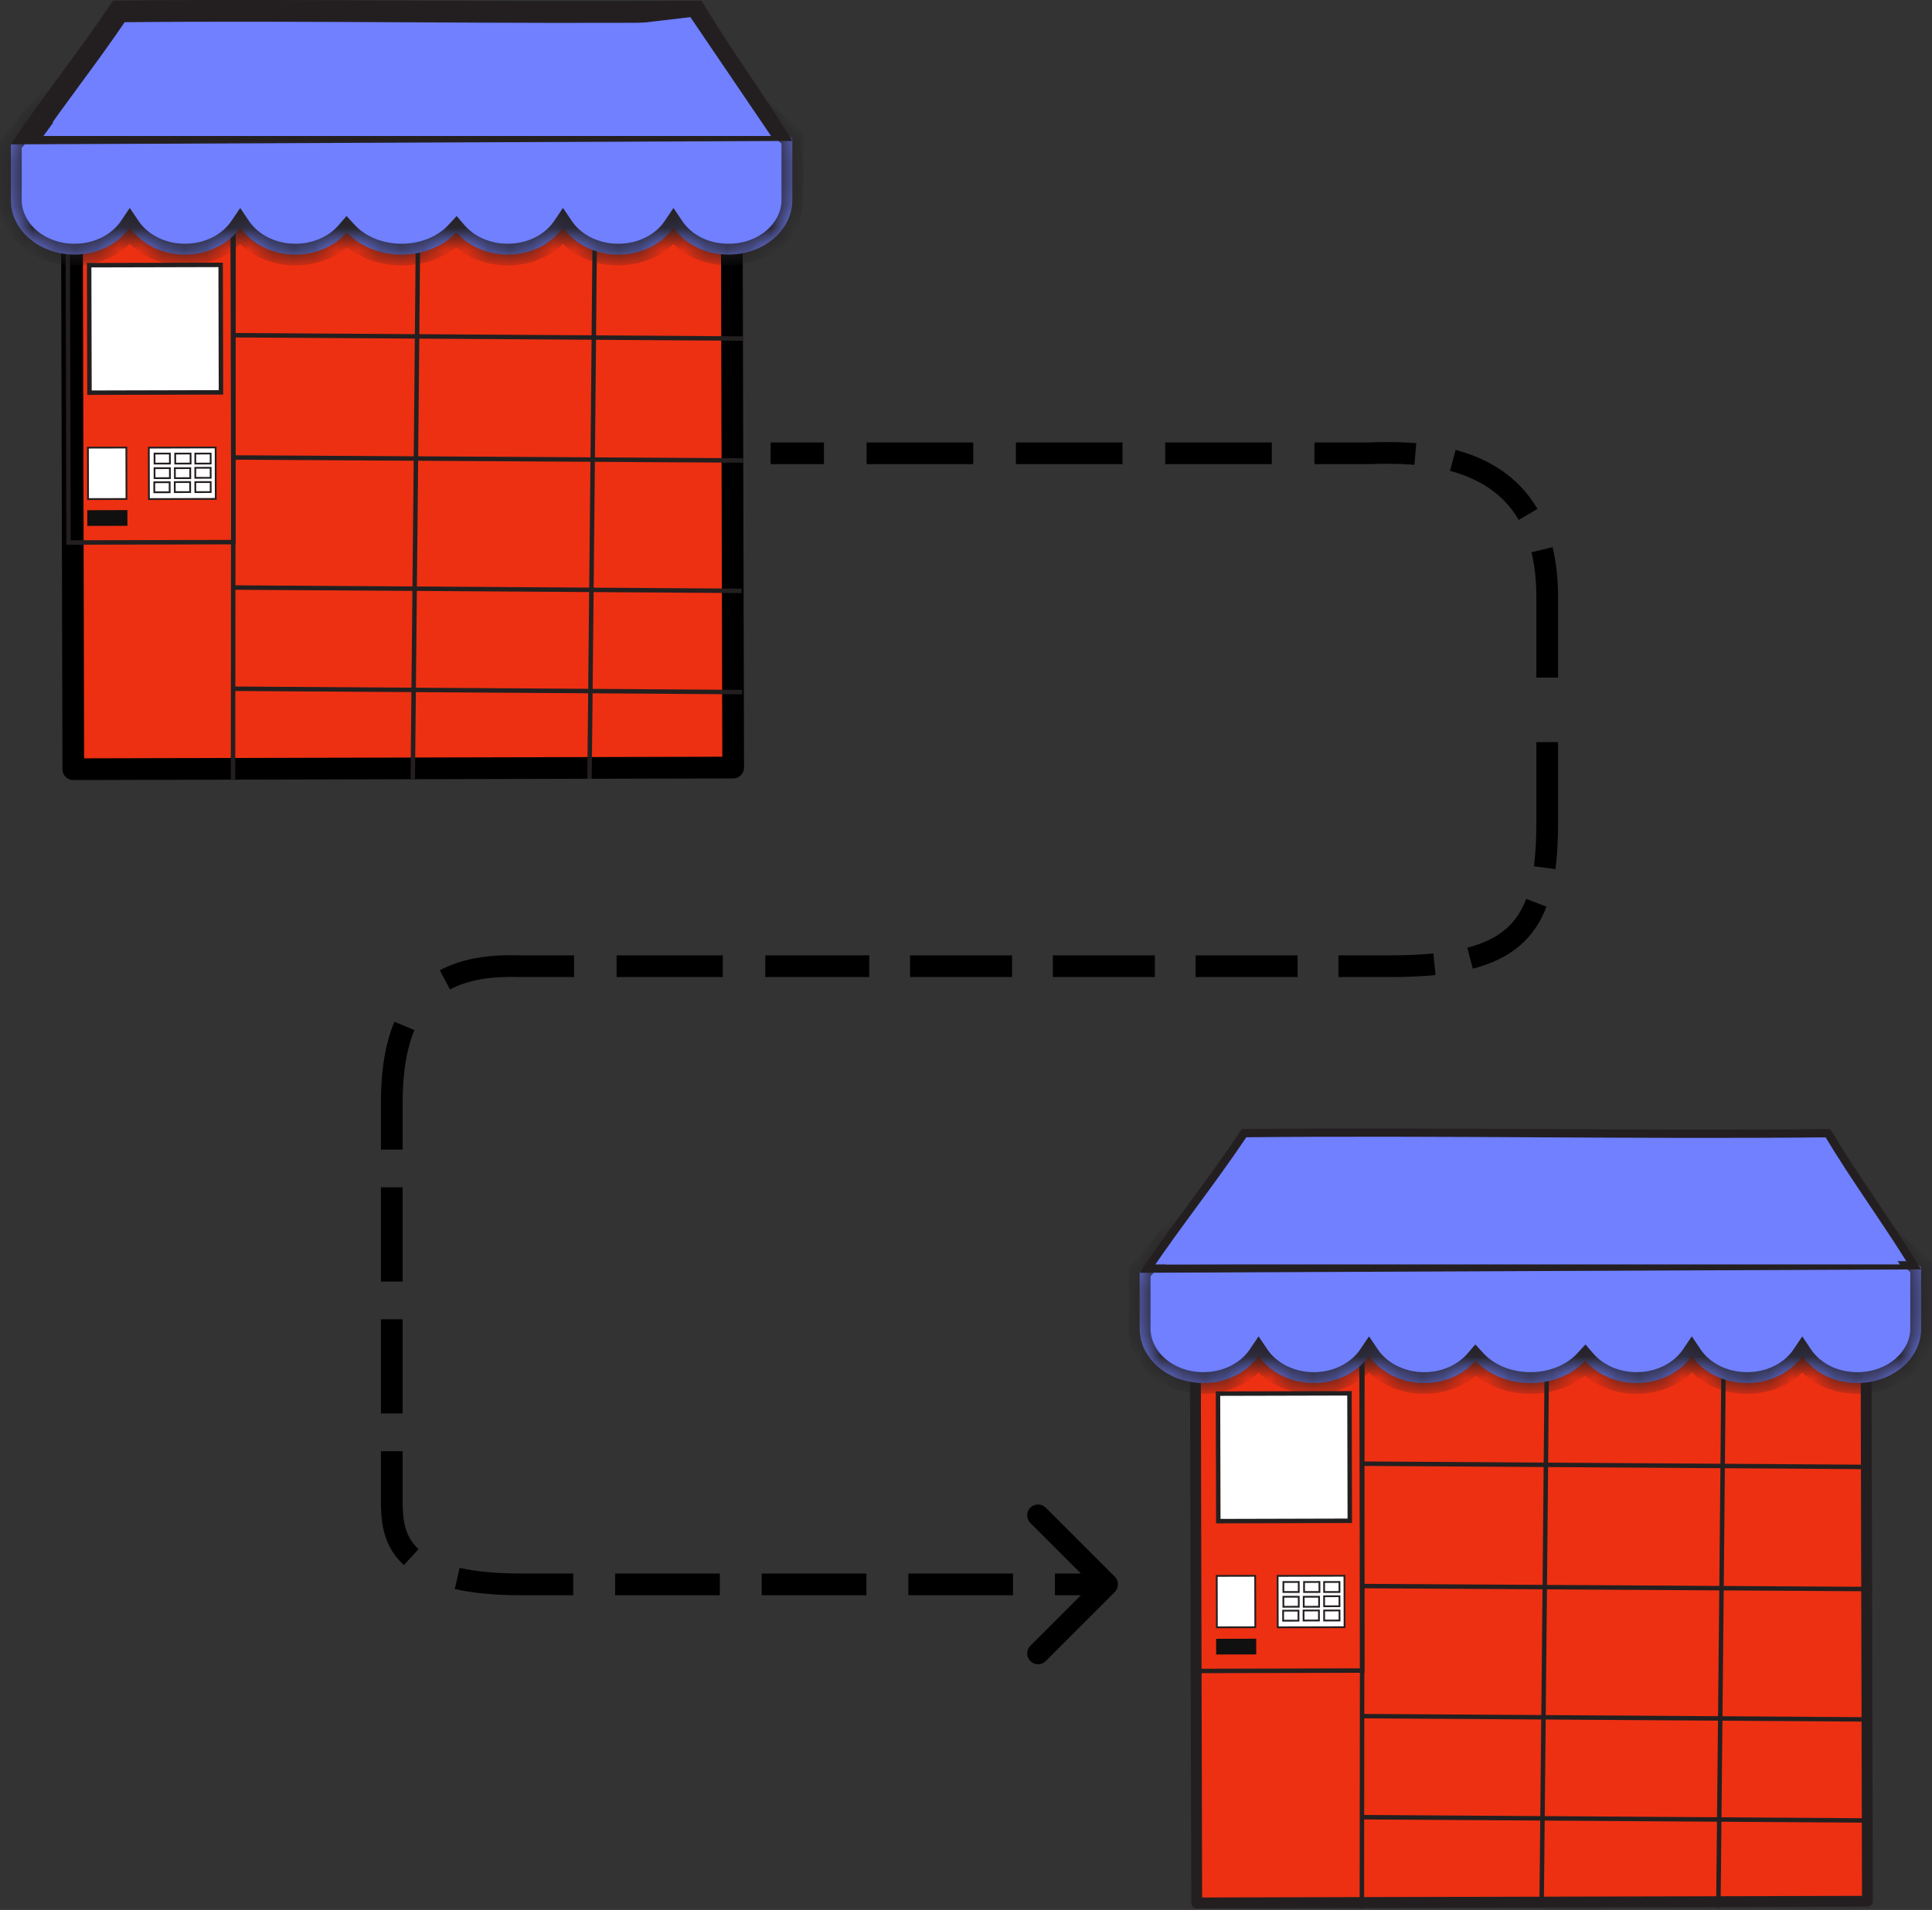 <?xml version="1.0" encoding="UTF-8"?>
<svg xmlns="http://www.w3.org/2000/svg" width="89" height="88" viewBox="0 0 89 88" fill="none">
  <rect x="0" y="0" width="89" height="88" fill="#333333" stroke="none"/>
  <path d="M3.377 35.441L3.303 5.71L33.7 5.634L33.775 35.365L3.377 35.441Z" fill="#ED3012" stroke="black" stroke-miterlimit="10" stroke-linejoin="round"></path>
  <path d="M9.933 20.617L6.855 20.625L6.861 22.995L9.939 22.987L9.933 20.617Z" fill="white" stroke="#231F20" stroke-width="0.082" stroke-miterlimit="10"></path>
  <path d="M10.751 10L34.206 10.154" stroke="#231F20" stroke-width="0.205" stroke-miterlimit="10"></path>
  <path d="M10.764 15.445L34.22 15.599" stroke="#231F20" stroke-width="0.205" stroke-miterlimit="10"></path>
  <path d="M10.78 21.078L34.236 21.217" stroke="#231F20" stroke-width="0.205" stroke-miterlimit="10"></path>
  <path d="M10.704 27.07L34.16 27.224" stroke="#231F20" stroke-width="0.205" stroke-miterlimit="10"></path>
  <path d="M10.719 31.734L34.19 31.888" stroke="#231F20" stroke-width="0.205" stroke-miterlimit="10"></path>
  <path d="M9.704 20.897L8.996 20.898L8.997 21.36L9.705 21.358L9.704 20.897Z" fill="white" stroke="#231F20" stroke-width="0.082" stroke-miterlimit="10"></path>
  <path d="M9.704 21.553L8.996 21.555L8.997 22.016L9.705 22.015L9.704 21.553Z" fill="white" stroke="#231F20" stroke-width="0.082" stroke-miterlimit="10"></path>
  <path d="M8.763 21.569L8.055 21.57L8.057 22.032L8.765 22.03L8.763 21.569Z" fill="white" stroke="#231F20" stroke-width="0.082" stroke-miterlimit="10"></path>
  <path d="M7.826 21.569L7.118 21.57L7.12 22.032L7.828 22.03L7.826 21.569Z" fill="white" stroke="#231F20" stroke-width="0.082" stroke-miterlimit="10"></path>
  <path d="M8.052 22.674L8.76 22.672L8.758 22.21L8.05 22.212L8.052 22.674Z" fill="white" stroke="#231F20" stroke-width="0.082" stroke-miterlimit="10"></path>
  <path d="M8.998 22.674L9.706 22.672L9.705 22.21L8.997 22.212L8.998 22.674Z" fill="white" stroke="#231F20" stroke-width="0.082" stroke-miterlimit="10"></path>
  <path d="M7.108 22.681L7.816 22.68L7.815 22.218L7.107 22.22L7.108 22.681Z" fill="white" stroke="#231F20" stroke-width="0.082" stroke-miterlimit="10"></path>
  <path d="M8.779 20.897L8.071 20.898L8.072 21.36L8.78 21.358L8.779 20.897Z" fill="white" stroke="#231F20" stroke-width="0.082" stroke-miterlimit="10"></path>
  <path d="M7.826 20.897L7.118 20.898L7.12 21.36L7.828 21.358L7.826 20.897Z" fill="white" stroke="#231F20" stroke-width="0.082" stroke-miterlimit="10"></path>
  <path d="M4.122 18.093L4.107 12.219L10.164 12.204L10.179 18.078L4.122 18.093Z" fill="white" stroke="#231F20" stroke-width="0.205" stroke-miterlimit="10"></path>
  <path d="M10.717 10.005L3.119 10.023L3.157 24.997L10.754 24.978L10.717 10.005Z" stroke="#231F20" stroke-width="0.205" stroke-miterlimit="10"></path>
  <path d="M5.868 23.503L4.021 23.508L4.023 24.231L5.87 24.227L5.868 23.503Z" fill="#101010"></path>
  <path d="M5.82 20.621L4.05 20.625L4.056 22.995L5.826 22.991L5.82 20.621Z" fill="white" stroke="#231F20" stroke-width="0.082" stroke-miterlimit="10"></path>
  <path d="M27.45 5.156C27.358 15.405 27.265 25.654 27.158 35.888" stroke="#231F20" stroke-width="0.205" stroke-miterlimit="10"></path>
  <path d="M19.308 5.164C19.215 15.413 19.123 25.662 19.015 35.896" stroke="#231F20" stroke-width="0.205" stroke-miterlimit="10"></path>
  <path d="M10.765 5.211C10.75 15.46 10.75 25.694 10.734 35.943" stroke="#231F20" stroke-width="0.205" stroke-miterlimit="10"></path>
  <mask id="path-24-inside-1_1289_29349" fill="white">
    <path fill-rule="evenodd" clip-rule="evenodd" d="M0.5 6.635V6.71V6.86V9.228C0.5 10.606 1.818 11.73 3.435 11.73C4.52 11.73 5.47 11.224 5.978 10.474C6.486 11.224 7.437 11.73 8.522 11.73C9.606 11.73 10.557 11.224 11.065 10.475C11.572 11.224 12.523 11.73 13.607 11.73C14.578 11.73 15.44 11.325 15.975 10.704C16.545 11.325 17.465 11.73 18.5 11.73C19.534 11.73 20.453 11.326 21.024 10.705C21.559 11.326 22.421 11.73 23.39 11.73C24.476 11.73 25.426 11.223 25.934 10.473C26.442 11.223 27.392 11.73 28.478 11.73C29.565 11.73 30.516 11.229 31.023 10.477C31.276 10.852 31.638 11.166 32.071 11.384C32.51 11.61 33.02 11.73 33.565 11.73C35.182 11.73 36.5 10.604 36.5 9.222V6.399L34.637 4.688H32.053H31.413H30.63H26.325H25.543H21.63H20.455H16.542H15.369H11.456H10.673H6.37H5.587H2.117L0.5 6.635Z"></path>
  </mask>
  <path fill-rule="evenodd" clip-rule="evenodd" d="M0.5 6.635V6.71V6.86V9.228C0.5 10.606 1.818 11.73 3.435 11.73C4.52 11.73 5.47 11.224 5.978 10.474C6.486 11.224 7.437 11.73 8.522 11.73C9.606 11.73 10.557 11.224 11.065 10.475C11.572 11.224 12.523 11.73 13.607 11.73C14.578 11.73 15.44 11.325 15.975 10.704C16.545 11.325 17.465 11.73 18.5 11.73C19.534 11.73 20.453 11.326 21.024 10.705C21.559 11.326 22.421 11.73 23.39 11.73C24.476 11.73 25.426 11.223 25.934 10.473C26.442 11.223 27.392 11.73 28.478 11.73C29.565 11.73 30.516 11.229 31.023 10.477C31.276 10.852 31.638 11.166 32.071 11.384C32.51 11.61 33.02 11.73 33.565 11.73C35.182 11.73 36.5 10.604 36.5 9.222V6.399L34.637 4.688H32.053H31.413H30.63H26.325H25.543H21.63H20.455H16.542H15.369H11.456H10.673H6.37H5.587H2.117L0.5 6.635Z" fill="#7080FF"></path>
  <path d="M0.5 6.635L0.115 6.316L3.82364e-05 6.455V6.635H0.5ZM5.978 10.474L6.392 10.194L5.978 9.582L5.564 10.194L5.978 10.474ZM11.065 10.475L11.478 10.194L11.065 9.584L10.651 10.194L11.065 10.475ZM15.975 10.704L16.343 10.366L15.963 9.952L15.596 10.378L15.975 10.704ZM21.024 10.705L21.402 10.379L21.036 9.953L20.656 10.367L21.024 10.705ZM25.934 10.473L26.348 10.193L25.934 9.581L25.52 10.193L25.934 10.473ZM31.023 10.477L31.438 10.198L31.023 9.584L30.609 10.198L31.023 10.477ZM32.071 11.384L32.299 10.94L32.297 10.938L32.071 11.384ZM36.5 6.399H36.999V6.18L36.838 6.031L36.5 6.399ZM34.637 4.688L34.975 4.319L34.832 4.188H34.637V4.688ZM2.117 4.688V4.188H1.882L1.732 4.368L2.117 4.688ZM1 6.71V6.635H3.82364e-05V6.71H1ZM1 6.86V6.71H3.82364e-05V6.86H1ZM1 9.228V6.86H3.82364e-05V9.228H1ZM3.435 11.23C2.016 11.23 1 10.258 1 9.228H3.82364e-05C3.82364e-05 10.954 1.62 12.23 3.435 12.23V11.23ZM5.564 10.194C5.158 10.793 4.37 11.23 3.435 11.23V12.23C4.67 12.23 5.783 11.654 6.392 10.754L5.564 10.194ZM8.522 11.23C7.587 11.23 6.798 10.793 6.392 10.194L5.564 10.754C6.174 11.654 7.287 12.23 8.522 12.23V11.23ZM10.651 10.194C10.244 10.794 9.456 11.23 8.522 11.23V12.23C9.756 12.23 10.869 11.654 11.478 10.755L10.651 10.194ZM13.607 11.23C12.673 11.23 11.885 10.794 11.478 10.194L10.651 10.755C11.26 11.654 12.373 12.23 13.607 12.23V11.23ZM15.596 10.378C15.162 10.882 14.442 11.23 13.607 11.23V12.23C14.713 12.23 15.718 11.769 16.354 11.03L15.596 10.378ZM18.5 11.23C17.59 11.23 16.809 10.873 16.343 10.366L15.606 11.042C16.281 11.777 17.34 12.23 18.5 12.23V11.23ZM20.656 10.367C20.19 10.874 19.409 11.23 18.5 11.23V12.23C19.658 12.23 20.717 11.778 21.392 11.044L20.656 10.367ZM23.39 11.23C22.556 11.23 21.836 10.882 21.402 10.379L20.645 11.032C21.281 11.77 22.285 12.23 23.39 12.23V11.23ZM25.52 10.193C25.114 10.793 24.325 11.23 23.39 11.23V12.23C24.625 12.23 25.739 11.654 26.348 10.753L25.52 10.193ZM28.478 11.23C27.543 11.23 26.754 10.793 26.348 10.193L25.52 10.753C26.129 11.654 27.242 12.23 28.478 12.23V11.23ZM30.609 10.198C30.205 10.797 29.417 11.23 28.478 11.23V12.23C29.712 12.23 30.828 11.661 31.438 10.757L30.609 10.198ZM30.609 10.757C30.913 11.207 31.342 11.576 31.846 11.831L32.297 10.938C31.934 10.755 31.64 10.496 31.438 10.198L30.609 10.757ZM31.843 11.829C32.358 12.094 32.947 12.23 33.565 12.23V11.23C33.093 11.23 32.663 11.126 32.299 10.94L31.843 11.829ZM33.565 12.23C35.381 12.23 36.999 10.951 36.999 9.222H36C36 10.257 34.982 11.23 33.565 11.23V12.23ZM36.999 9.222V6.399H36V9.222H36.999ZM36.838 6.031L34.975 4.319L34.298 5.056L36.161 6.767L36.838 6.031ZM34.637 4.188H32.053V5.187H34.637V4.188ZM32.053 4.188H31.413V5.187H32.053V4.188ZM31.413 4.188H30.63V5.187H31.413V4.188ZM26.325 5.187H30.63V4.188H26.325V5.187ZM25.543 5.187H26.325V4.188H25.543V5.187ZM21.63 5.187H25.543V4.188H21.63V5.187ZM20.455 5.187H21.63V4.188H20.455V5.187ZM16.542 5.187H20.455V4.188H16.542V5.187ZM15.369 5.187H16.542V4.188H15.369V5.187ZM11.456 5.187H15.369V4.188H11.456V5.187ZM10.673 5.187H11.456V4.188H10.673V5.187ZM6.37 5.187H10.673V4.188H6.37V5.187ZM5.587 5.187H6.37V4.188H5.587V5.187ZM2.117 5.187H5.587V4.188H2.117V5.187ZM0.885 6.955L2.501 5.007L1.732 4.368L0.115 6.316L0.885 6.955Z" fill="#231F20" mask="url(#path-24-inside-1_1289_29349)"></path>
  <path d="M34.069 3.669C34.583 4.433 35.093 5.192 35.603 5.997L18.498 6.072L6.131 6.127L2.052 6.144L1.448 6.147C2.049 5.281 2.651 4.461 3.258 3.635L3.261 3.631C3.995 2.632 4.736 1.623 5.478 0.525C9.983 0.481 14.369 0.504 18.759 0.527L18.761 0.527C23.142 0.55 27.527 0.574 32.032 0.53C32.684 1.604 33.337 2.58 33.986 3.545L34.069 3.669Z" fill="#7080FF" stroke="#231F20" stroke-miterlimit="10"></path>
  <path d="M2 6.266L3.565 4.115L31.803 0.789L35.52 6.266H35.129H17.325H9.59H2Z" fill="#7080FF"></path>
  <path d="M55.128 87.678L55.053 57.445L85.951 57.368L86.026 87.601L55.128 87.678Z" fill="#ED3012" stroke="#231F20" stroke-width="0.5" stroke-miterlimit="10" stroke-linejoin="round"></path>
  <path d="M61.933 72.602L58.855 72.609L58.861 74.979L61.939 74.972L61.933 72.602Z" fill="white" stroke="#231F20" stroke-width="0.082" stroke-miterlimit="10"></path>
  <path d="M62.752 61.992L86.208 62.146" stroke="#231F20" stroke-width="0.205" stroke-miterlimit="10"></path>
  <path d="M62.766 67.438L86.222 67.591" stroke="#231F20" stroke-width="0.205" stroke-miterlimit="10"></path>
  <path d="M62.782 73.078L86.238 73.217" stroke="#231F20" stroke-width="0.205" stroke-miterlimit="10"></path>
  <path d="M62.705 79.07L86.161 79.224" stroke="#231F20" stroke-width="0.205" stroke-miterlimit="10"></path>
  <path d="M62.72 83.727L86.192 83.88" stroke="#231F20" stroke-width="0.205" stroke-miterlimit="10"></path>
  <path d="M61.704 72.889L60.996 72.891L60.997 73.352L61.705 73.351L61.704 72.889Z" fill="white" stroke="#231F20" stroke-width="0.082" stroke-miterlimit="10"></path>
  <path d="M61.704 73.545L60.996 73.547L60.997 74.009L61.705 74.007L61.704 73.545Z" fill="white" stroke="#231F20" stroke-width="0.082" stroke-miterlimit="10"></path>
  <path d="M60.765 73.569L60.057 73.57L60.058 74.032L60.766 74.03L60.765 73.569Z" fill="white" stroke="#231F20" stroke-width="0.082" stroke-miterlimit="10"></path>
  <path d="M59.828 73.569L59.12 73.57L59.121 74.032L59.829 74.03L59.828 73.569Z" fill="white" stroke="#231F20" stroke-width="0.082" stroke-miterlimit="10"></path>
  <path d="M60.051 74.666L60.759 74.664L60.758 74.202L60.05 74.204L60.051 74.666Z" fill="white" stroke="#231F20" stroke-width="0.082" stroke-miterlimit="10"></path>
  <path d="M60.999 74.666L61.707 74.664L61.706 74.202L60.998 74.204L60.999 74.666Z" fill="white" stroke="#231F20" stroke-width="0.082" stroke-miterlimit="10"></path>
  <path d="M59.109 74.674L59.817 74.672L59.816 74.21L59.108 74.212L59.109 74.674Z" fill="white" stroke="#231F20" stroke-width="0.082" stroke-miterlimit="10"></path>
  <path d="M60.781 72.889L60.073 72.891L60.074 73.352L60.782 73.351L60.781 72.889Z" fill="white" stroke="#231F20" stroke-width="0.082" stroke-miterlimit="10"></path>
  <path d="M59.828 72.889L59.12 72.891L59.121 73.352L59.829 73.351L59.828 72.889Z" fill="white" stroke="#231F20" stroke-width="0.082" stroke-miterlimit="10"></path>
  <path d="M56.123 70.086L56.108 64.212L62.165 64.197L62.18 70.07L56.123 70.086Z" fill="white" stroke="#231F20" stroke-width="0.205" stroke-miterlimit="10"></path>
  <path d="M62.719 61.997L55.121 62.016L55.159 76.99L62.756 76.971L62.719 61.997Z" stroke="#231F20" stroke-width="0.205" stroke-miterlimit="10"></path>
  <path d="M57.869 75.503L56.022 75.508L56.023 76.231L57.87 76.227L57.869 75.503Z" fill="#101010"></path>
  <path d="M57.821 72.605L56.051 72.609L56.057 74.979L57.827 74.975L57.821 72.605Z" fill="white" stroke="#231F20" stroke-width="0.082" stroke-miterlimit="10"></path>
  <path d="M79.451 57.148C79.359 67.398 79.266 77.648 79.159 87.882" stroke="#231F20" stroke-width="0.205" stroke-miterlimit="10"></path>
  <path d="M71.308 57.164C71.216 67.414 71.124 77.663 71.016 87.897" stroke="#231F20" stroke-width="0.205" stroke-miterlimit="10"></path>
  <path d="M62.767 57.188C62.752 67.437 62.752 77.671 62.736 87.921" stroke="#231F20" stroke-width="0.205" stroke-miterlimit="10"></path>
  <mask id="path-51-inside-2_1289_29349" fill="white">
    <path fill-rule="evenodd" clip-rule="evenodd" d="M52.5 58.628V58.703V58.852V61.22C52.5 62.599 53.818 63.722 55.435 63.722C56.52 63.722 57.47 63.216 57.978 62.467C58.486 63.216 59.437 63.722 60.522 63.722C61.607 63.722 62.557 63.216 63.065 62.467C63.573 63.216 64.523 63.722 65.608 63.722C66.578 63.722 67.44 63.318 67.975 62.697C68.546 63.318 69.465 63.722 70.499 63.722C71.534 63.722 72.454 63.318 73.024 62.697C73.559 63.318 74.421 63.722 75.391 63.722C76.476 63.722 77.427 63.216 77.935 62.466C78.442 63.216 79.393 63.722 80.479 63.722C81.565 63.722 82.517 63.222 83.024 62.47C83.277 62.844 83.639 63.158 84.072 63.377C84.511 63.602 85.021 63.722 85.565 63.722C87.182 63.722 88.5 62.596 88.5 61.215V58.392L86.637 56.68H84.054H83.413H82.631H78.326H77.544H73.63H72.456H68.543H67.369H63.456H62.674H58.37H57.587H54.117L52.5 58.628Z"></path>
  </mask>
  <path fill-rule="evenodd" clip-rule="evenodd" d="M52.5 58.628V58.703V58.852V61.22C52.5 62.599 53.818 63.722 55.435 63.722C56.52 63.722 57.47 63.216 57.978 62.467C58.486 63.216 59.437 63.722 60.522 63.722C61.607 63.722 62.557 63.216 63.065 62.467C63.573 63.216 64.523 63.722 65.608 63.722C66.578 63.722 67.44 63.318 67.975 62.697C68.546 63.318 69.465 63.722 70.499 63.722C71.534 63.722 72.454 63.318 73.024 62.697C73.559 63.318 74.421 63.722 75.391 63.722C76.476 63.722 77.427 63.216 77.935 62.466C78.442 63.216 79.393 63.722 80.479 63.722C81.565 63.722 82.517 63.222 83.024 62.47C83.277 62.844 83.639 63.158 84.072 63.377C84.511 63.602 85.021 63.722 85.565 63.722C87.182 63.722 88.5 62.596 88.5 61.215V58.392L86.637 56.68H84.054H83.413H82.631H78.326H77.544H73.63H72.456H68.543H67.369H63.456H62.674H58.37H57.587H54.117L52.5 58.628Z" fill="#7080FF"></path>
  <path d="M52.5 58.628L52.115 58.308L52 58.447V58.628H52.5ZM57.978 62.467L58.392 62.186L57.978 61.575L57.564 62.186L57.978 62.467ZM63.065 62.467L63.479 62.186L63.065 61.575L62.651 62.186L63.065 62.467ZM67.975 62.697L68.343 62.359L67.963 61.945L67.596 62.371L67.975 62.697ZM73.024 62.697L73.403 62.371L73.036 61.945L72.656 62.359L73.024 62.697ZM77.935 62.466L78.349 62.186L77.935 61.574L77.521 62.186L77.935 62.466ZM83.024 62.47L83.438 62.19L83.024 61.577L82.61 62.19L83.024 62.47ZM84.072 63.377L84.3 62.932L84.297 62.931L84.072 63.377ZM88.5 58.392H89V58.172L88.838 58.023L88.5 58.392ZM86.637 56.68L86.976 56.312L86.832 56.18H86.637V56.68ZM54.117 56.68V56.18H53.882L53.732 56.36L54.117 56.68ZM53 58.703V58.628H52V58.703H53ZM53 58.852V58.703H52V58.852H53ZM53 61.22V58.852H52V61.22H53ZM55.435 63.222C54.017 63.222 53 62.251 53 61.22H52C52 62.947 53.62 64.222 55.435 64.222V63.222ZM57.564 62.186C57.158 62.786 56.37 63.222 55.435 63.222V64.222C56.67 64.222 57.783 63.647 58.392 62.747L57.564 62.186ZM60.522 63.222C59.587 63.222 58.798 62.786 58.392 62.186L57.564 62.747C58.174 63.647 59.286 64.222 60.522 64.222V63.222ZM62.651 62.186C62.245 62.786 61.457 63.222 60.522 63.222V64.222C61.757 64.222 62.87 63.647 63.479 62.747L62.651 62.186ZM65.608 63.222C64.673 63.222 63.885 62.786 63.479 62.186L62.651 62.747C63.26 63.647 64.373 64.222 65.608 64.222V63.222ZM67.596 62.371C67.162 62.874 66.442 63.222 65.608 63.222V64.222C66.714 64.222 67.718 63.762 68.354 63.023L67.596 62.371ZM70.499 63.222C69.59 63.222 68.809 62.866 68.343 62.359L67.607 63.035C68.282 63.77 69.341 64.222 70.499 64.222V63.222ZM72.656 62.359C72.19 62.866 71.409 63.222 70.499 63.222V64.222C71.659 64.222 72.717 63.77 73.392 63.035L72.656 62.359ZM75.391 63.222C74.557 63.222 73.837 62.874 73.403 62.371L72.645 63.023C73.281 63.762 74.285 64.222 75.391 64.222V63.222ZM77.521 62.186C77.115 62.786 76.326 63.222 75.391 63.222V64.222C76.626 64.222 77.74 63.646 78.349 62.746L77.521 62.186ZM80.479 63.222C79.543 63.222 78.755 62.786 78.349 62.186L77.521 62.746C78.13 63.646 79.243 64.222 80.479 64.222V63.222ZM82.61 62.19C82.205 62.79 81.417 63.222 80.479 63.222V64.222C81.713 64.222 82.828 63.654 83.439 62.75L82.61 62.19ZM82.61 62.75C82.914 63.2 83.343 63.569 83.846 63.823L84.297 62.931C83.935 62.748 83.64 62.489 83.438 62.19L82.61 62.75ZM83.844 63.822C84.359 64.086 84.947 64.222 85.565 64.222V63.222C85.094 63.222 84.663 63.119 84.3 62.932L83.844 63.822ZM85.565 64.222C87.382 64.222 89 62.943 89 61.215H88C88 62.249 86.983 63.222 85.565 63.222V64.222ZM89 61.215V58.392H88V61.215H89ZM88.838 58.023L86.976 56.312L86.299 57.048L88.162 58.76L88.838 58.023ZM86.637 56.18H84.054V57.18H86.637V56.18ZM84.054 56.18H83.413V57.18H84.054V56.18ZM83.413 56.18H82.631V57.18H83.413V56.18ZM78.326 57.18H82.631V56.18H78.326V57.18ZM77.544 57.18H78.326V56.18H77.544V57.18ZM73.63 57.18H77.544V56.18H73.63V57.18ZM72.456 57.18H73.63V56.18H72.456V57.18ZM68.543 57.18H72.456V56.18H68.543V57.18ZM67.369 57.18H68.543V56.18H67.369V57.18ZM63.456 57.18H67.369V56.18H63.456V57.18ZM62.674 57.18H63.456V56.18H62.674V57.18ZM58.37 57.18H62.674V56.18H58.37V57.18ZM57.587 57.18H58.37V56.18H57.587V57.18ZM54.117 57.18H57.587V56.18H54.117V57.18ZM52.885 58.947L54.502 56.999L53.732 56.36L52.115 58.308L52.885 58.947Z" fill="#231F20" mask="url(#path-51-inside-2_1289_29349)"></path>
  <path d="M86.327 55.491C86.939 56.4 87.549 57.309 88.16 58.297L70.499 58.374L58.133 58.428L54.054 58.446L52.908 58.451L52.86 58.451C53.575 57.396 54.291 56.422 55.009 55.445L55.01 55.443C55.775 54.401 56.544 53.355 57.312 52.209C61.877 52.163 66.318 52.187 70.761 52.21L70.761 52.21C75.2 52.234 79.641 52.257 84.206 52.212C84.883 53.338 85.563 54.354 86.243 55.365L86.327 55.491Z" fill="#7080FF" stroke="#231F20" stroke-width="0.382" stroke-miterlimit="10"></path>
  <path d="M53.674 58.259L55.239 56.107L83.804 52.781L87.522 58.259H87.13H69.326H61.591H53.674Z" fill="#7080FF"></path>
  <path d="M63.008 20.887V21.387H63.018L63.028 21.387L63.008 20.887ZM24 44.517L23.983 45.017L23.991 45.017H24V44.517ZM18.048 69.032L18.548 69.032V69.032H18.048ZM51.354 73.353C51.549 73.158 51.549 72.841 51.354 72.646L48.172 69.464C47.976 69.269 47.66 69.269 47.465 69.464C47.269 69.659 47.269 69.976 47.465 70.171L50.293 73L47.465 75.828C47.269 76.023 47.269 76.34 47.465 76.535C47.66 76.731 47.976 76.731 48.172 76.535L51.354 73.353ZM35.5 21.387H37.956V20.387H35.5V21.387ZM39.921 21.387H44.833V20.387H39.921V21.387ZM46.798 21.387H51.71V20.387H46.798V21.387ZM53.675 21.387H58.587V20.387H53.675V21.387ZM60.552 21.387H63.008V20.387H60.552V21.387ZM63.028 21.387C63.642 21.363 64.379 21.35 65.156 21.417L65.242 20.42C64.404 20.348 63.618 20.363 62.988 20.388L63.028 21.387ZM66.796 21.694C68.065 22.035 69.228 22.698 69.962 23.954L70.825 23.449C69.919 21.899 68.491 21.114 67.056 20.729L66.796 21.694ZM70.55 25.446C70.693 26.035 70.774 26.716 70.774 27.503H71.774C71.774 26.647 71.686 25.886 71.521 25.21L70.55 25.446ZM70.774 27.503C70.774 28.906 70.774 30.139 70.774 31.218L71.774 31.218C71.774 30.139 71.774 28.906 71.774 27.503H70.774ZM70.774 34.192C70.774 36.645 70.774 37.704 70.774 37.904H71.774C71.774 37.704 71.774 36.645 71.774 34.192L70.774 34.192ZM70.774 37.904C70.774 38.66 70.74 39.327 70.662 39.915L71.654 40.045C71.739 39.401 71.774 38.688 71.774 37.904H70.774ZM70.307 41.418C70.081 42.013 69.765 42.471 69.339 42.83C68.91 43.191 68.345 43.469 67.593 43.666L67.845 44.633C68.702 44.41 69.412 44.075 69.983 43.595C70.556 43.113 70.963 42.506 71.242 41.774L70.307 41.418ZM66.031 43.93C65.429 43.989 64.755 44.018 64 44.018V45.018C64.779 45.018 65.487 44.989 66.129 44.925L66.031 43.93ZM64 44.018C63.349 44.018 62.556 44.018 61.658 44.018V45.018C62.556 45.018 63.349 45.018 64 45.018V44.018ZM59.775 44.018C58.341 44.018 56.743 44.018 55.078 44.018V45.018C56.743 45.018 58.341 45.018 59.775 45.018L59.775 44.018ZM53.199 44.018C51.635 44.017 50.044 44.017 48.501 44.017L48.501 45.017C50.044 45.017 51.635 45.017 53.199 45.018L53.199 44.018ZM46.622 44.017C44.913 44.017 43.31 44.017 41.923 44.017L41.923 45.017C43.31 45.017 44.913 45.017 46.622 45.017L46.622 44.017ZM40.044 44.017C39.017 44.017 38.209 44.017 37.701 44.017V45.017C38.209 45.017 39.017 45.017 40.044 45.017V44.017ZM37.701 44.017H35.255V45.017H37.701V44.017ZM33.297 44.017H28.404V45.017H33.297V44.017ZM26.446 44.017H24V45.017H26.446V44.017ZM24.016 44.018C22.665 43.973 21.352 44.12 20.258 44.707L20.731 45.588C21.599 45.123 22.706 44.975 23.983 45.017L24.016 44.018ZM18.169 47.075C17.762 48.045 17.548 49.271 17.548 50.8H18.548C18.548 49.358 18.751 48.273 19.091 47.462L18.169 47.075ZM17.548 50.8C17.548 51.443 17.548 52.175 17.548 52.969L18.548 52.969C18.548 52.175 18.548 51.443 18.548 50.8H17.548ZM17.548 54.705C17.548 56.086 17.548 57.572 17.548 59.048L18.548 59.048C18.548 57.572 18.548 56.086 18.548 54.705L17.548 54.705ZM17.548 60.785C17.548 62.345 17.548 63.84 17.548 65.126L18.548 65.126C18.548 63.84 18.548 62.345 18.548 60.785L17.548 60.785ZM17.548 66.864C17.548 67.93 17.548 68.704 17.548 69.032H18.548C18.548 68.704 18.548 67.93 18.548 66.864L17.548 66.864ZM17.548 69.032C17.548 69.834 17.53 71.125 18.605 72.112L19.281 71.376C18.566 70.719 18.548 69.871 18.548 69.032L17.548 69.032ZM20.951 73.215C21.764 73.398 22.765 73.5 24 73.5V72.5C22.817 72.5 21.892 72.402 21.17 72.24L20.951 73.215ZM24 73.5C24.746 73.5 25.553 73.5 26.407 73.5V72.5C25.553 72.5 24.746 72.5 24 72.5V73.5ZM28.336 73.5C29.869 73.5 31.501 73.5 33.16 73.5L33.16 72.5C31.501 72.5 29.869 72.5 28.336 72.5V73.5ZM35.089 73.5C36.721 73.5 38.351 73.5 39.913 73.5V72.5C38.351 72.5 36.721 72.5 35.089 72.5V73.5ZM41.843 73.5C43.627 73.5 45.273 73.5 46.664 73.5V72.5C45.273 72.5 43.627 72.5 41.843 72.5V73.5ZM48.597 73.5C49.912 73.5 50.779 73.5 51 73.5V72.5C50.779 72.5 49.912 72.5 48.597 72.5V73.5Z" fill="black"></path>
</svg>
